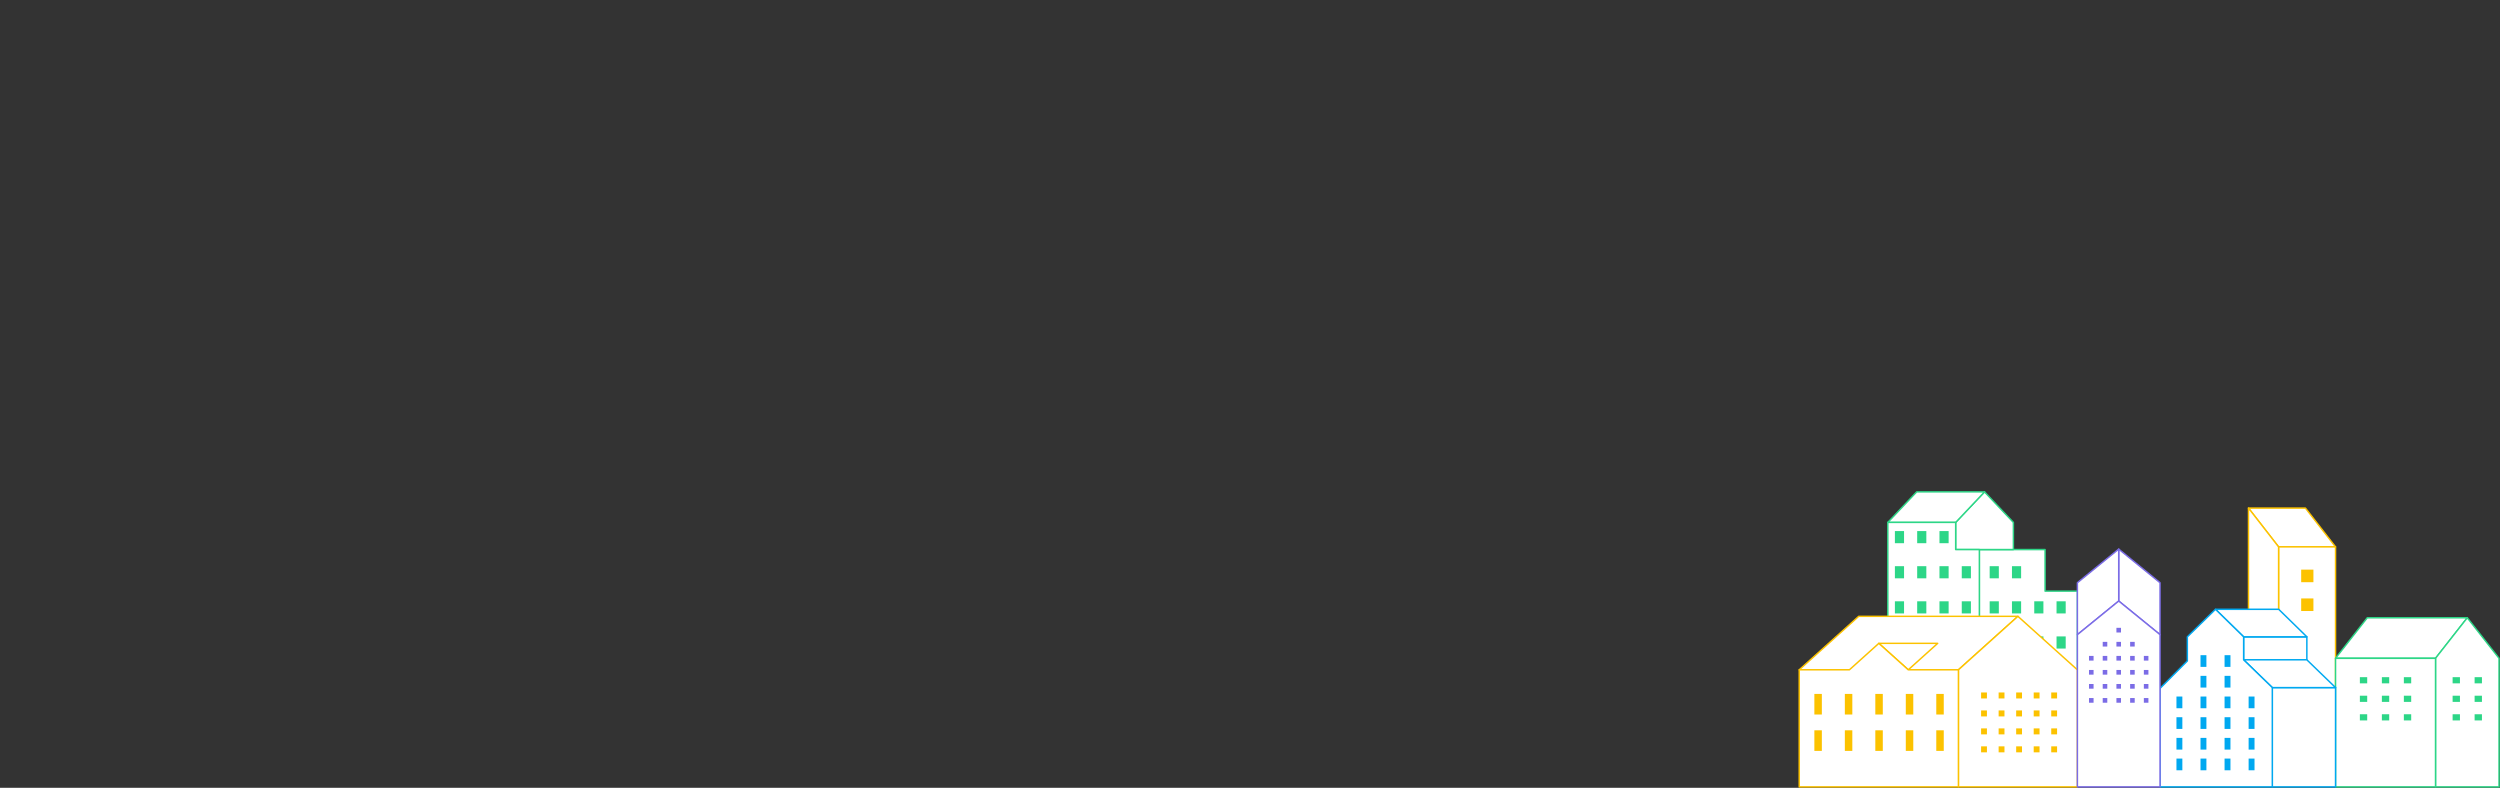 <svg xmlns="http://www.w3.org/2000/svg" xmlns:xlink="http://www.w3.org/1999/xlink" width="1685" height="531" viewBox="0 0 1685 531"><rect x="0" y="0" width="1685" height="531" fill="#333333" stroke="none"/><defs><clipPath id="a"><rect width="472.978" height="200.134" fill="#fff"/></clipPath><clipPath id="c"><rect width="472.978" height="200.134" fill="none"/></clipPath></defs><g transform="translate(0 -220)"><g transform="translate(1212.021 550.866)"><path d="M104.751,34.955,84.459,8.813h38.387l20.29,26.142Z" transform="translate(218.996 2.778)" fill="#fff" stroke="#fcc200" stroke-linecap="round" stroke-linejoin="round" stroke-width="1"/><rect width="38.386" height="94.834" transform="translate(323.747 37.733)" fill="#fff" stroke="#fcc200" stroke-linecap="round" stroke-linejoin="round" stroke-width="1"/><path d="M134,34.955v94.834h-20.29V8.813Z" transform="translate(189.749 2.778)" fill="#fff" stroke="#fcc200" stroke-linecap="round" stroke-linejoin="round" stroke-width="1"/><rect width="8.253" height="8.478" transform="translate(338.972 53.062)" fill="#fcc200"/><rect width="8.253" height="8.478" transform="translate(338.972 72.48)" fill="#fcc200"/><path d="M261.319,30.067V58.073H283.1v53.041H217.034V30.067Z" transform="translate(-94.96 9.477)" fill="#fff" stroke="#2dd687" stroke-linecap="round" stroke-linejoin="round" stroke-width="1"/><g clip-path="url(#a)"><path d="M269.35.5,288.8,21.075v18.31H249.9V21.075Z" transform="translate(-143.798 0.158)" fill="#fff" stroke="#2dd687" stroke-linecap="round" stroke-linejoin="round" stroke-width="1"/><path d="M310.455,21.075,329.9.5H284.169L264.721,21.075Z" transform="translate(-204.351 0.158)" fill="#fff" stroke="#2dd687" stroke-linecap="round" stroke-linejoin="round" stroke-width="1"/></g><path d="M313.1,16.144V34.455h15.971V115.5h-61.7V16.144Z" transform="translate(-207.001 5.088)" fill="#fff" stroke="#2dd687" stroke-linecap="round" stroke-linejoin="round" stroke-width="1"/><rect width="6.171" height="8.179" transform="translate(65.134 27.072)" fill="#2dd687"/><rect width="6.171" height="8.179" transform="translate(80.158 27.072)" fill="#2dd687"/><rect width="6.171" height="8.179" transform="translate(95.18 27.072)" fill="#2dd687"/><rect width="6.171" height="8.179" transform="translate(65.134 50.741)" fill="#2dd687"/><rect width="6.171" height="8.179" transform="translate(80.158 50.741)" fill="#2dd687"/><rect width="6.171" height="8.179" transform="translate(95.18 50.741)" fill="#2dd687"/><rect width="6.171" height="8.179" transform="translate(110.203 50.741)" fill="#2dd687"/><rect width="6.171" height="8.179" transform="translate(65.134 74.412)" fill="#2dd687"/><rect width="6.171" height="8.179" transform="translate(80.158 74.412)" fill="#2dd687"/><rect width="6.171" height="8.179" transform="translate(95.18 74.412)" fill="#2dd687"/><rect width="6.171" height="8.179" transform="translate(110.203 74.412)" fill="#2dd687"/><rect width="6.171" height="8.179" transform="translate(129.018 50.741)" fill="#2dd687"/><rect width="6.171" height="8.179" transform="translate(144.041 50.741)" fill="#2dd687"/><rect width="6.171" height="8.179" transform="translate(129.018 74.412)" fill="#2dd687"/><rect width="6.171" height="8.179" transform="translate(144.041 74.412)" fill="#2dd687"/><rect width="6.171" height="8.179" transform="translate(159.065 74.412)" fill="#2dd687"/><rect width="6.171" height="8.179" transform="translate(174.087 74.412)" fill="#2dd687"/><rect width="6.171" height="8.179" transform="translate(129.018 98.081)" fill="#2dd687"/><rect width="6.171" height="8.179" transform="translate(144.041 98.081)" fill="#2dd687"/><rect width="6.171" height="8.179" transform="translate(159.065 98.081)" fill="#2dd687"/><rect width="6.171" height="8.179" transform="translate(174.087 98.081)" fill="#2dd687"/><path d="M84.2,92.331l21.4-27.316H38.2L16.8,92.331Z" transform="translate(345.327 20.492)" fill="#fff" stroke="#2dd687" stroke-linecap="round" stroke-linejoin="round" stroke-width="1"/><g clip-path="url(#a)"><path d="M21.9,65.015,43.3,92.332v86.654H.5V92.332Z" transform="translate(429.025 20.492)" fill="#fff" stroke="#2dd687" stroke-linecap="round" stroke-linejoin="round" stroke-width="1"/><rect width="67.393" height="86.654" transform="translate(362.132 112.823)" fill="#fff" stroke="#2dd687" stroke-linecap="round" stroke-linejoin="round" stroke-width="1"/></g><rect width="4.941" height="4.165" transform="translate(408.184 125.549)" fill="#2dd687"/><rect width="4.941" height="4.165" transform="translate(408.184 138.044)" fill="#2dd687"/><rect width="4.941" height="4.165" transform="translate(393.359 125.549)" fill="#2dd687"/><rect width="4.941" height="4.165" transform="translate(393.359 138.044)" fill="#2dd687"/><rect width="4.941" height="4.165" transform="translate(378.532 125.549)" fill="#2dd687"/><rect width="4.941" height="4.165" transform="translate(378.532 138.044)" fill="#2dd687"/><rect width="4.941" height="4.165" transform="translate(408.184 150.54)" fill="#2dd687"/><rect width="4.941" height="4.165" transform="translate(393.359 150.54)" fill="#2dd687"/><rect width="4.941" height="4.165" transform="translate(378.532 150.54)" fill="#2dd687"/><rect width="4.941" height="4.165" transform="translate(455.866 125.549)" fill="#2dd687"/><rect width="4.941" height="4.165" transform="translate(455.866 138.044)" fill="#2dd687"/><rect width="4.941" height="4.165" transform="translate(441.041 125.549)" fill="#2dd687"/><rect width="4.941" height="4.165" transform="translate(441.041 138.044)" fill="#2dd687"/><rect width="4.941" height="4.165" transform="translate(455.866 150.54)" fill="#2dd687"/><rect width="4.941" height="4.165" transform="translate(441.041 150.54)" fill="#2dd687"/><path d="M287.674,64.277l-40.092,36.056h107.3l40.092-36.056Z" transform="translate(-246.926 20.259)" fill="#fff"/><g clip-path="url(#c)"><path d="M287.674,64.277l-40.092,36.056h107.3l40.092-36.056Z" transform="translate(-246.926 20.259)" fill="none" stroke="#fcc200" stroke-linecap="round" stroke-linejoin="round" stroke-width="1"/></g><path d="M297.218,100.332v78.885H217.034V100.332l40.092-36.054Z" transform="translate(-109.08 20.259)" fill="#fff"/><g clip-path="url(#c)"><path d="M257.126,64.277l40.092,36.054v78.886H217.034V100.331Z" transform="translate(-109.08 20.259)" fill="#fff" stroke="#fcc200" stroke-linecap="round" stroke-linejoin="round" stroke-width="1"/></g><path d="M308.616,95.966,288.78,78.128h39.672Z" transform="translate(-234.475 24.625)" fill="none" stroke="#fcc200" stroke-linecap="round" stroke-linejoin="round" stroke-width="1"/><g clip-path="url(#c)"><path d="M311.943,95.966l19.836-17.838,19.835,17.838h33.813v78.886H278.13V95.966Z" transform="translate(-277.474 24.625)" fill="#fff" stroke="#fcc200" stroke-linecap="round" stroke-linejoin="round" stroke-width="1"/></g><rect width="3.94" height="4.035" transform="translate(123.236 135.86)" fill="#fcc200"/><rect width="3.94" height="4.035" transform="translate(123.236 147.966)" fill="#fcc200"/><rect width="3.94" height="4.035" transform="translate(123.236 160.071)" fill="#fcc200"/><rect width="3.94" height="4.035" transform="translate(123.236 172.176)" fill="#fcc200"/><rect width="3.94" height="4.035" transform="translate(135.055 135.86)" fill="#fcc200"/><rect width="3.94" height="4.035" transform="translate(135.055 147.966)" fill="#fcc200"/><rect width="3.94" height="4.035" transform="translate(135.055 160.071)" fill="#fcc200"/><rect width="3.94" height="4.035" transform="translate(135.055 172.176)" fill="#fcc200"/><rect width="3.94" height="4.035" transform="translate(146.873 135.86)" fill="#fcc200"/><rect width="3.94" height="4.035" transform="translate(146.873 147.966)" fill="#fcc200"/><rect width="3.94" height="4.035" transform="translate(146.873 160.071)" fill="#fcc200"/><rect width="3.94" height="4.035" transform="translate(146.873 172.176)" fill="#fcc200"/><rect width="3.94" height="4.035" transform="translate(158.692 135.86)" fill="#fcc200"/><rect width="3.94" height="4.035" transform="translate(158.692 147.966)" fill="#fcc200"/><rect width="3.94" height="4.035" transform="translate(158.692 160.071)" fill="#fcc200"/><rect width="3.94" height="4.035" transform="translate(158.692 172.176)" fill="#fcc200"/><rect width="3.94" height="4.035" transform="translate(170.51 135.86)" fill="#fcc200"/><rect width="3.94" height="4.035" transform="translate(170.51 147.966)" fill="#fcc200"/><rect width="3.94" height="4.035" transform="translate(170.51 160.071)" fill="#fcc200"/><rect width="3.94" height="4.035" transform="translate(170.51 172.176)" fill="#fcc200"/><rect width="5.041" height="13.88" transform="translate(10.862 136.834)" fill="#fcc200"/><rect width="5.041" height="13.88" transform="translate(31.404 136.834)" fill="#fcc200"/><rect width="5.041" height="13.88" transform="translate(51.946 136.834)" fill="#fcc200"/><rect width="5.041" height="13.88" transform="translate(72.489 136.834)" fill="#fcc200"/><rect width="5.041" height="13.88" transform="translate(93.031 136.834)" fill="#fcc200"/><rect width="5.041" height="13.88" transform="translate(10.862 161.356)" fill="#fcc200"/><rect width="5.041" height="13.88" transform="translate(31.404 161.356)" fill="#fcc200"/><rect width="5.041" height="13.88" transform="translate(51.946 161.356)" fill="#fcc200"/><rect width="5.041" height="13.88" transform="translate(72.489 161.356)" fill="#fcc200"/><rect width="5.041" height="13.88" transform="translate(93.031 161.356)" fill="#fcc200"/><rect width="42.614" height="15.497" transform="translate(300.186 98.359)" fill="#fff"/><rect width="42.614" height="15.497" transform="translate(300.186 98.359)" fill="none" stroke="#00a8f0" stroke-linecap="round" stroke-linejoin="round" stroke-width="1"/><path d="M118.156,79.233h42.614L141.8,60.681H99.189Z" transform="translate(182.029 19.126)" fill="#fff" fill-rule="evenodd"/><path d="M118.156,79.233h42.614L141.8,60.681H99.189Z" transform="translate(182.029 19.126)" fill="none" stroke="#00a8f0" stroke-linecap="round" stroke-linejoin="round" stroke-width="1"/><g clip-path="url(#c)"><rect width="42.614" height="66.91" transform="translate(319.518 132.567)" fill="#fff" stroke="#00a8f0" stroke-miterlimit="10" stroke-width="1"/></g><path d="M103.791,105.281h42.614L127.075,86.57H84.459Z" transform="translate(215.726 27.285)" fill="#fff" fill-rule="evenodd"/><path d="M103.791,105.281h42.614L127.075,86.57H84.459Z" transform="translate(215.726 27.285)" fill="none" stroke="#00a8f0" stroke-linecap="round" stroke-linejoin="round" stroke-width="1"/><path d="M173.277,79.234v15.5l19.331,18.71v66.91H116.93V113.962l18.412-18.473V79.234L154.309,60.68Z" transform="translate(126.909 19.126)" fill="#fff"/><g clip-path="url(#c)"><path d="M135.34,95.489V79.234L154.308,60.68l18.968,18.553v15.5l19.331,18.71v66.911H116.93V113.963Z" transform="translate(126.91 19.126)" fill="none" stroke="#00a8f0" stroke-linecap="round" stroke-linejoin="round" stroke-width="1"/></g><rect width="3.979" height="7.89" transform="translate(287.336 110.723)" fill="#00a8f0"/><rect width="3.979" height="7.89" transform="translate(271.122 110.723)" fill="#00a8f0"/><rect width="3.979" height="7.89" transform="translate(287.336 124.661)" fill="#00a8f0"/><rect width="3.979" height="7.89" transform="translate(271.122 124.661)" fill="#00a8f0"/><rect width="3.979" height="7.89" transform="translate(287.336 138.598)" fill="#00a8f0"/><rect width="3.979" height="7.89" transform="translate(271.122 138.598)" fill="#00a8f0"/><rect width="3.979" height="7.89" transform="translate(287.336 152.536)" fill="#00a8f0"/><rect width="3.979" height="7.89" transform="translate(271.122 152.536)" fill="#00a8f0"/><rect width="3.979" height="7.89" transform="translate(287.336 166.473)" fill="#00a8f0"/><rect width="3.979" height="7.89" transform="translate(271.122 166.473)" fill="#00a8f0"/><rect width="3.979" height="7.89" transform="translate(287.336 180.412)" fill="#00a8f0"/><rect width="3.979" height="7.89" transform="translate(271.122 180.412)" fill="#00a8f0"/><rect width="3.979" height="7.89" transform="translate(303.548 138.598)" fill="#00a8f0"/><rect width="3.979" height="7.89" transform="translate(303.548 152.536)" fill="#00a8f0"/><rect width="3.979" height="7.89" transform="translate(303.548 166.473)" fill="#00a8f0"/><rect width="3.979" height="7.89" transform="translate(303.548 180.412)" fill="#00a8f0"/><rect width="3.979" height="7.89" transform="translate(254.908 138.598)" fill="#00a8f0"/><rect width="3.979" height="7.89" transform="translate(254.908 152.536)" fill="#00a8f0"/><rect width="3.979" height="7.89" transform="translate(254.908 166.473)" fill="#00a8f0"/><rect width="3.979" height="7.89" transform="translate(254.908 180.412)" fill="#00a8f0"/><path d="M202.443,87.488,174.592,64.828v-35L202.443,52.49Z" transform="translate(41.397 9.402)" fill="#fff" stroke="#7b6ce6" stroke-linecap="round" stroke-linejoin="round" stroke-width="1"/><path d="M195.813,87.488l27.851-22.661v-35L195.813,52.49Z" transform="translate(-7.676 9.402)" fill="#fff" stroke="#7b6ce6" stroke-linecap="round" stroke-linejoin="round" stroke-width="1"/><g clip-path="url(#a)"><path d="M202.443,56.44,230.294,79.1V181.688h-55.7V79.1Z" transform="translate(13.545 17.789)" fill="#fff" stroke="#7b6ce6" stroke-linecap="round" stroke-linejoin="round" stroke-width="1"/></g><rect width="3.082" height="3.155" transform="translate(195.962 111.22)" fill="#7b6ce6"/><rect width="3.082" height="3.155" transform="translate(195.962 120.687)" fill="#7b6ce6"/><rect width="3.082" height="3.155" transform="translate(195.962 130.153)" fill="#7b6ce6"/><rect width="3.082" height="3.155" transform="translate(205.206 101.753)" fill="#7b6ce6"/><rect width="3.082" height="3.155" transform="translate(205.206 111.22)" fill="#7b6ce6"/><rect width="3.082" height="3.155" transform="translate(205.206 120.687)" fill="#7b6ce6"/><rect width="3.082" height="3.155" transform="translate(205.206 130.153)" fill="#7b6ce6"/><rect width="3.082" height="3.155" transform="translate(214.448 92.285)" fill="#7b6ce6"/><rect width="3.082" height="3.155" transform="translate(214.448 101.753)" fill="#7b6ce6"/><rect width="3.082" height="3.155" transform="translate(214.448 111.22)" fill="#7b6ce6"/><rect width="3.082" height="3.155" transform="translate(214.448 120.687)" fill="#7b6ce6"/><rect width="3.082" height="3.155" transform="translate(214.448 130.153)" fill="#7b6ce6"/><rect width="3.08" height="3.155" transform="translate(223.691 101.753)" fill="#7b6ce6"/><rect width="3.08" height="3.155" transform="translate(223.691 111.22)" fill="#7b6ce6"/><rect width="3.08" height="3.155" transform="translate(223.691 120.687)" fill="#7b6ce6"/><rect width="3.08" height="3.155" transform="translate(223.691 130.153)" fill="#7b6ce6"/><rect width="3.08" height="3.155" transform="translate(232.933 111.22)" fill="#7b6ce6"/><rect width="3.08" height="3.155" transform="translate(232.933 120.687)" fill="#7b6ce6"/><rect width="3.08" height="3.155" transform="translate(232.933 130.153)" fill="#7b6ce6"/><rect width="3.082" height="3.155" transform="translate(195.962 139.621)" fill="#7b6ce6"/><rect width="3.082" height="3.155" transform="translate(205.206 139.621)" fill="#7b6ce6"/><rect width="3.082" height="3.155" transform="translate(214.448 139.621)" fill="#7b6ce6"/><rect width="3.08" height="3.155" transform="translate(223.691 139.621)" fill="#7b6ce6"/><rect width="3.08" height="3.155" transform="translate(232.933 139.621)" fill="#7b6ce6"/></g><rect width="1212" height="531" transform="translate(0 220)" fill="rgba(255,255,255,0)"/><path d="M1,1V530H1211V1H1M0,0H1212V531H0Z" transform="translate(0 220)" fill="rgba(112,112,112,0)"/></g></svg>